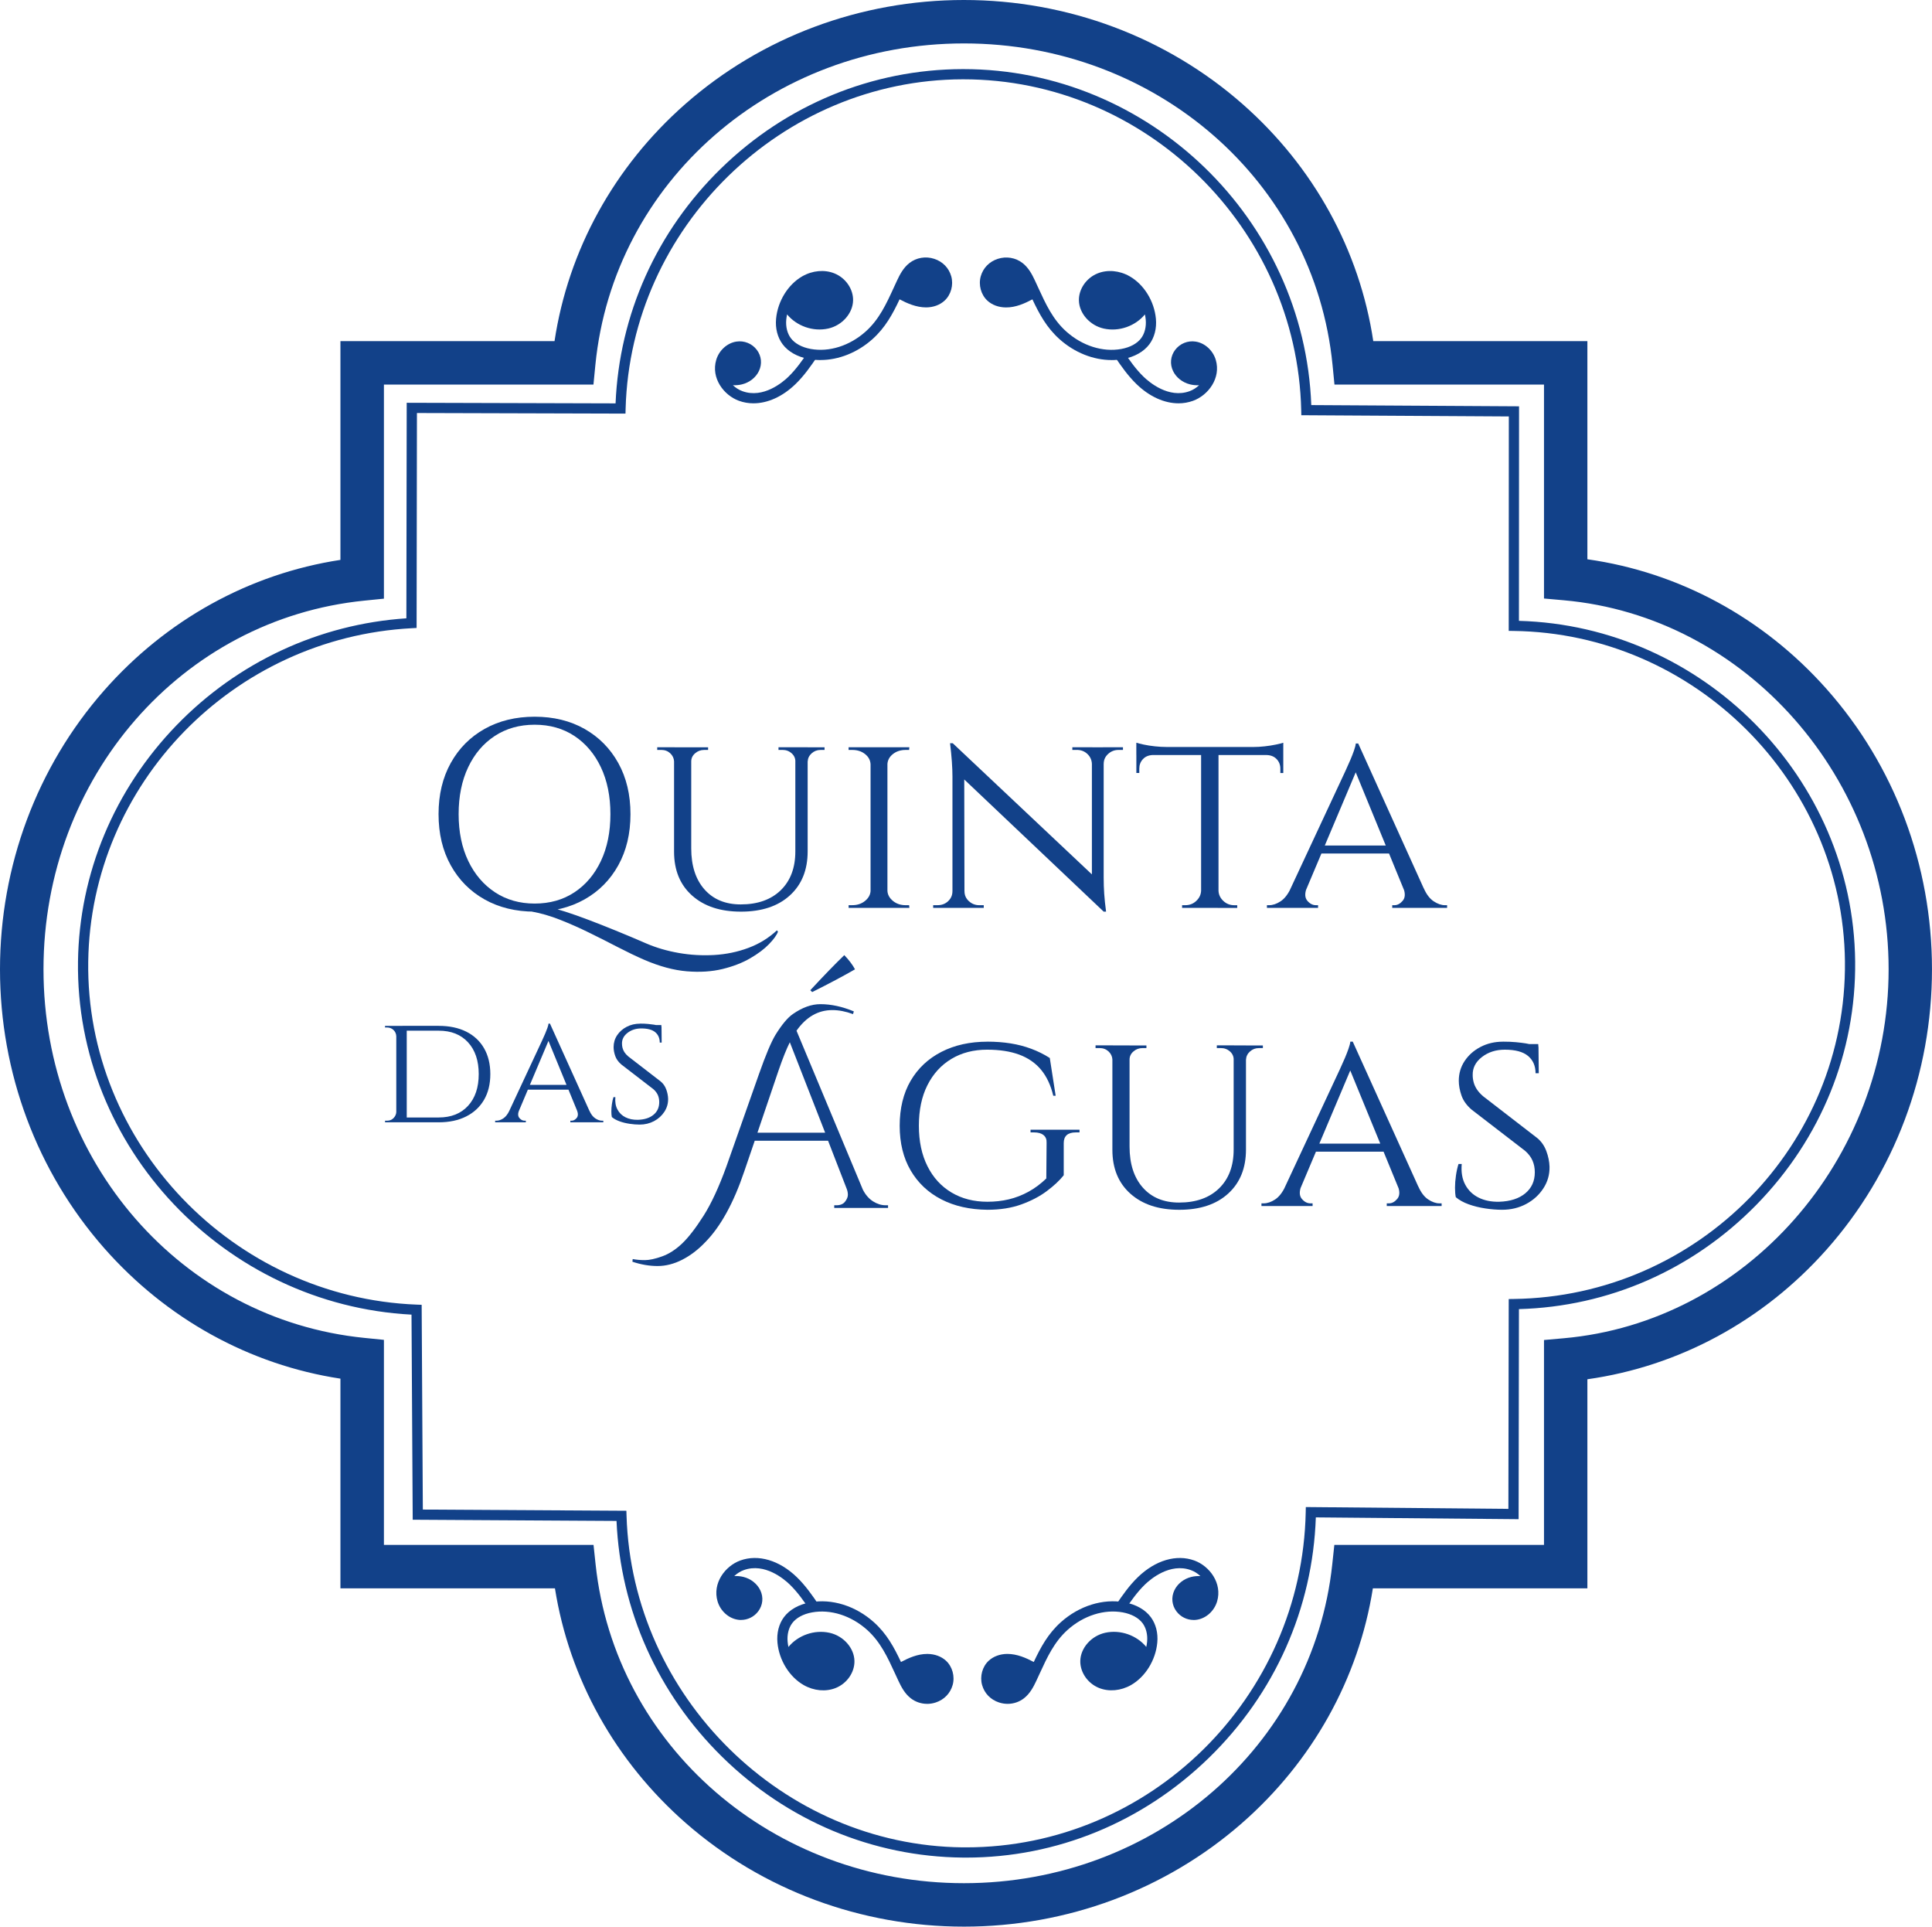 <?xml version="1.0" encoding="UTF-8"?>
<svg id="Camada_2" data-name="Camada 2" xmlns="http://www.w3.org/2000/svg" viewBox="0 0 756.1 753.84">
  <defs>
    <style>
      .cls-1 {
        fill: #124189;
        stroke-width: 0px;
      }
    </style>
  </defs>
  <g id="Camada_1-2" data-name="Camada 1">
    <g>
      <path class="cls-1" d="m377.23,753.84c-40.28,0-78.88-14.35-108.7-40.4-27.71-24.21-45.76-56.64-51.35-91.97h-83.95v-82.04c-35.52-5.41-68.14-23.39-92.54-51.16C14.45,458.41,0,419.69,0,379.26s14.45-79.16,40.69-109.03c24.4-27.77,57.02-45.75,92.54-51.16v-85.59h83.79c5.36-35.58,23.31-68.25,51.09-92.7C297.99,14.48,336.75,0,377.23,0s79.24,14.48,109.12,40.78c27.78,24.45,45.74,57.13,51.09,92.7h83.79v85.35c35.88,5.06,68.88,22.9,93.62,50.77,26.6,29.96,41.24,68.9,41.24,109.66s-14.65,79.69-41.24,109.65c-24.74,27.87-57.75,45.71-93.62,50.76v81.8h-83.95c-5.59,35.33-23.63,67.76-51.35,91.97-29.82,26.05-68.42,40.4-108.7,40.4Zm-227-149.37h82.05l.81,7.6c7.56,71.13,69.53,124.77,144.15,124.77s136.59-53.64,144.15-124.77l.81-7.6h82.05v-80.16l7.75-.69c71.28-6.32,127.12-69.74,127.12-144.37s-55.84-138.05-127.12-144.38l-7.75-.69v-83.71h-82l-.75-7.67c-7.07-71.72-69.08-125.81-144.25-125.81s-137.19,54.09-144.25,125.81l-.75,7.67h-82v83.77l-7.65.77c-71.59,7.19-125.58,69.2-125.58,144.24s53.99,137.04,125.58,144.23l7.65.77v80.22Z"/>
      <path class="cls-1" d="m378.08,726.82c-.45,0-.9,0-1.35,0-35.2-.35-68.64-14.36-94.16-39.46-25.13-24.71-39.75-57.41-41.29-92.26l-79.76-.47-.47-80.25c-73.19-3.85-131.57-65.47-130.52-138.26.5-34.35,14.17-67.12,38.5-92.28,23.98-24.79,55.88-39.63,90.01-41.91l.13-84.33,81.74.23c1.45-34.74,16.05-67.31,41.23-91.88,25.63-25.01,59.22-38.83,94.6-38.91h.29c72.81,0,133.45,58.73,136.15,131.46l81.31.48-.04,83.94c71.98,1.99,130.82,61.34,131.58,133.21.38,35.58-13.34,69.41-38.63,95.25-24.88,25.42-57.82,39.87-92.95,40.84l-.13,82.2-79.36-.71c-1.22,35.61-16.03,68.95-41.84,94.08-25.88,25.2-59.59,39.04-95.04,39.04Zm-212.59-136.17l79.65.47.06,1.93c2.15,70.86,61.17,129.07,131.56,129.77.44,0,.88,0,1.31,0,71.97,0,131.47-58.57,132.93-131.17l.04-1.98,79.28.71.13-82.1,1.97-.03c72.23-.95,130.38-60.2,129.61-132.09-.75-70.37-58.89-128.37-129.61-129.29l-1.97-.03.04-83.9-81.21-.48-.04-1.94c-1.63-71.46-60.91-129.49-132.21-129.49h-.29c-70.77.15-129.95,57.96-131.9,128.85l-.05,1.95-81.62-.23-.13,84.1-1.89.1c-70,3.72-125.62,60.98-126.62,130.37-1.03,71.27,56.66,131.51,128.58,134.29l1.91.07.46,80.11Z"/>
      <g>
        <path class="cls-1" d="m209.24,280.43c7.4,0,13.91,1.59,19.53,4.77,5.62,3.18,10.02,7.63,13.2,13.35,3.18,5.73,4.77,12.4,4.77,20.01s-1.59,14.28-4.77,20.01c-3.18,5.73-7.59,10.18-13.25,13.36-5.66,3.18-12.15,4.77-19.48,4.77s-13.93-1.59-19.59-4.77c-5.66-3.18-10.07-7.63-13.25-13.36-3.18-5.72-4.77-12.39-4.77-20.01s1.59-14.28,4.77-20.01c3.18-5.73,7.6-10.18,13.25-13.35,5.66-3.18,12.19-4.77,19.59-4.77Zm0,73.11c5.93,0,11.12-1.47,15.56-4.4,4.43-2.93,7.89-7.02,10.37-12.26,2.48-5.24,3.72-11.35,3.72-18.33s-1.24-13.09-3.72-18.33c-2.48-5.24-5.94-9.32-10.37-12.26-4.44-2.93-9.62-4.4-15.56-4.4s-11.14,1.47-15.61,4.4c-4.47,2.93-7.94,7.02-10.42,12.26-2.48,5.24-3.72,11.35-3.72,18.33s1.26,13.09,3.77,18.33c2.51,5.24,6.01,9.32,10.47,12.26,4.47,2.93,9.64,4.4,15.5,4.4Zm-1.15,3.14l1.05-2.72c1.26,0,2.92.25,4.98.73,2.06.49,4.45,1.17,7.18,2.04,2.72.87,5.74,1.94,9.06,3.2,3.32,1.26,6.86,2.65,10.63,4.19,3.77,1.53,7.75,3.21,11.94,5.03,3.91,1.68,8.15,2.92,12.73,3.72,4.57.8,9.2,1.06,13.88.79,4.68-.28,9.13-1.2,13.35-2.78,4.22-1.57,7.94-3.86,11.16-6.86l.42.52c-.49,1.33-1.66,2.95-3.51,4.87-1.85,1.92-4.31,3.77-7.38,5.55-3.07,1.78-6.69,3.18-10.84,4.19-4.16,1.01-8.8,1.31-13.93.89-5.13-.42-10.7-1.92-16.71-4.51-3.21-1.4-6.63-3.04-10.27-4.92-3.63-1.89-7.37-3.77-11.21-5.66-3.84-1.89-7.66-3.58-11.47-5.08-3.81-1.5-7.49-2.57-11.05-3.2Z"/>
        <path class="cls-1" d="m264.02,292.38v5.55h-.21c-.07-1.26-.58-2.32-1.52-3.2-.94-.87-2.11-1.31-3.51-1.31h-1.57v-1.05h6.81Zm6.5,0v39.59c0,6.78,1.73,12.12,5.18,16.03,3.46,3.91,8.19,5.87,14.19,5.87,6.63,0,11.85-1.85,15.66-5.55,3.8-3.7,5.71-8.76,5.71-15.19v-40.75h4.82v40.75c0,7.26-2.32,13.01-6.97,17.23-4.64,4.23-11.02,6.34-19.12,6.34s-14.4-2.09-19.12-6.28c-4.71-4.19-7.07-9.92-7.07-17.18v-40.85h6.7Zm6.6,0v1.05h-1.57c-1.33,0-2.5.44-3.51,1.31-1.01.87-1.52,1.94-1.52,3.2h-.21v-5.55h6.81Zm34.36,0v5.55h-.21c0-1.26-.49-2.32-1.47-3.2-.98-.87-2.17-1.31-3.56-1.31h-1.57v-1.05h6.81Zm11.21,0v1.05h-1.57c-1.33,0-2.48.44-3.46,1.31-.98.87-1.5,1.94-1.57,3.2h-.21v-5.55h6.81Z"/>
        <path class="cls-1" d="m341.01,299.08h-.31c-.07-1.61-.79-2.95-2.15-4.03-1.36-1.08-3.02-1.62-4.98-1.62h-1.47v-1.05h8.9v6.7Zm0,49.44v6.7h-8.9v-1.05h1.47c1.95,0,3.61-.56,4.98-1.68,1.36-1.12,2.08-2.44,2.15-3.98h.31Zm6.29-56.14v62.85h-6.6v-62.85h6.6Zm-.32,6.7v-6.7h8.9l-.1,1.05h-1.36c-1.96,0-3.61.54-4.98,1.62-1.36,1.08-2.08,2.43-2.15,4.03h-.32Zm0,49.44h.32c.07,1.54.79,2.86,2.15,3.98,1.36,1.12,3.02,1.68,4.98,1.68h1.36l.1,1.05h-8.9v-6.7Z"/>
        <path class="cls-1" d="m373.06,348.73v6.49h-7.86v-1.05h1.78c1.61,0,2.97-.52,4.08-1.57,1.12-1.05,1.68-2.34,1.68-3.88h.31Zm-.21-57.93l4.5,5.87.11,58.55h-4.71v-51.33c0-3.56-.31-7.92-.94-13.09h1.05Zm0,0l58.03,54.68,1.05,11.21-58.03-54.99-1.05-10.89Zm4.61,57.93c0,1.54.58,2.83,1.73,3.88s2.5,1.57,4.03,1.57h1.78v1.05h-7.86v-6.49h.32Zm49.86-49.86c-.07-1.53-.66-2.83-1.78-3.88-1.12-1.05-2.48-1.57-4.09-1.57h-1.78v-1.05h7.86v6.49h-.21Zm4.61-6.49v50.91c0,2.24.07,4.38.21,6.44.14,2.06.38,4.38.73,6.97h-.94l-4.61-5.55v-58.76h4.61Zm-.31,6.49v-6.49h7.86v1.05h-1.78c-1.54,0-2.88.52-4.03,1.57-1.15,1.05-1.73,2.34-1.73,3.88h-.31Z"/>
        <path class="cls-1" d="m444.71,290.6c.63.21,1.59.45,2.88.73,1.29.28,2.74.51,4.35.68,1.61.17,3.11.26,4.5.26l-11.73,1.05v-2.72Zm57.51,1.68v3.14h-57.51v-3.14h57.51Zm-51.12,2.93v.21c-1.61.07-2.88.61-3.82,1.62-.94,1.01-1.41,2.25-1.41,3.72v1.68h-1.15v-7.23h6.39Zm19.17,53.32v6.7h-7.65v-1.05h1.26c1.68,0,3.11-.56,4.29-1.68,1.19-1.12,1.82-2.44,1.89-3.98h.21Zm6.6-55.83v62.53h-6.81v-62.53h6.81Zm-.31,55.83h.31c.07,1.54.7,2.86,1.89,3.98,1.19,1.12,2.62,1.68,4.29,1.68h1.15v1.05h-7.65v-6.7Zm25.66-57.92v2.72l-11.73-1.05c1.4,0,2.88-.09,4.45-.26,1.57-.17,3.02-.4,4.35-.68,1.33-.28,2.3-.52,2.93-.73Zm0,4.61v7.23h-1.15v-1.68c0-1.47-.47-2.71-1.42-3.72-.94-1.01-2.22-1.55-3.82-1.62v-.21h6.39Z"/>
        <path class="cls-1" d="m511.33,347.58c-.77,2.09-.66,3.72.31,4.87.98,1.15,2.1,1.73,3.35,1.73h.84v1.05h-20.01v-1.05h.84c1.47,0,2.97-.51,4.5-1.52,1.54-1.01,2.86-2.71,3.98-5.08h6.18Zm20.22-56.67l.73,7.23-23.99,56.77h-6.6l24.83-53.21c.77-1.68,1.41-3.12,1.94-4.35.52-1.22.99-2.43,1.41-3.61.42-1.19.66-2.13.73-2.83h.94Zm12.36,39.91v3.14h-27.76v-3.14h27.76Zm-12.36-39.91l28.81,63.69h-8.28l-22.31-54.36,1.78-9.32Zm17.7,56.67h7.96c1.05,2.37,2.34,4.07,3.88,5.08,1.53,1.01,3,1.52,4.4,1.52h.84v1.05h-21.47v-1.05h.84c1.19,0,2.27-.58,3.25-1.73.98-1.15,1.08-2.78.32-4.87Z"/>
      </g>
      <g>
        <path class="cls-1" d="m155.22,405.48h-.13c-.04-1.01-.41-1.83-1.1-2.48-.69-.65-1.54-.98-2.55-.98h-.76v-.63h4.53v4.09Zm0,29.56v4.09h-4.53v-.63h.82c1.01,0,1.84-.35,2.52-1.04.67-.69,1.03-1.5,1.07-2.42h.13Zm3.96-33.65v37.74h-4.09v-37.74h4.09Zm12.52,0c4.15,0,7.74.76,10.76,2.26,3.02,1.51,5.35,3.68,6.98,6.51,1.63,2.83,2.45,6.2,2.45,10.1s-.82,7.25-2.45,10.06c-1.64,2.81-3.96,4.98-6.98,6.51-3.02,1.53-6.61,2.3-10.76,2.3h-13.4l-.13-1.89h13.52c4.86,0,8.69-1.52,11.48-4.56,2.79-3.04,4.18-7.18,4.18-12.42s-1.39-9.38-4.18-12.42c-2.79-3.04-6.61-4.56-11.48-4.56h-14.15v-1.89h14.15Z"/>
        <path class="cls-1" d="m203.09,434.54c-.46,1.26-.4,2.23.19,2.92.59.69,1.26,1.04,2.01,1.04h.5v.63h-12.01v-.63h.5c.88,0,1.78-.3,2.7-.91.92-.61,1.72-1.63,2.39-3.05h3.71Zm12.14-34.03l.44,4.34-14.4,34.09h-3.96l14.91-31.95c.46-1.01.85-1.88,1.16-2.61s.6-1.46.85-2.17c.25-.71.4-1.28.44-1.7h.57Zm7.42,23.97v1.89h-16.67v-1.89h16.67Zm-7.42-23.97l17.3,38.24h-4.97l-13.4-32.65,1.07-5.6Zm10.63,34.03h4.78c.63,1.43,1.4,2.44,2.33,3.05.92.61,1.8.91,2.64.91h.5v.63h-12.9v-.63h.5c.71,0,1.36-.35,1.95-1.04.59-.69.65-1.67.19-2.92Z"/>
        <path class="cls-1" d="m250.52,400.51c1.17,0,2.2.04,3.08.13s1.65.18,2.3.28c.65.11,1.22.23,1.7.38.48.15.91.28,1.29.41l.06,6.23h-.75c0-1.72-.59-3.07-1.76-4.06-1.17-.98-3-1.48-5.47-1.48-2.1,0-3.89.58-5.38,1.73-1.49,1.15-2.21,2.57-2.17,4.25,0,.55.07,1.1.22,1.67.15.57.4,1.12.75,1.67.36.55.85,1.09,1.48,1.63l12.71,9.81c.96.8,1.68,1.81,2.14,3.05.46,1.24.71,2.46.75,3.68.04,1.85-.44,3.54-1.45,5.1-1.01,1.55-2.36,2.78-4.06,3.68-1.7.9-3.58,1.35-5.63,1.35-1.22,0-2.53-.1-3.93-.31-1.41-.21-2.72-.53-3.93-.97-1.22-.44-2.22-1-3.02-1.67-.13-.59-.19-1.33-.19-2.23s.07-1.86.22-2.86c.15-1.01.35-1.91.6-2.7h.75c-.17,1.89.1,3.5.82,4.84.71,1.34,1.76,2.36,3.15,3.05s3,1.02,4.84.98c2.6-.08,4.64-.74,6.13-1.98,1.49-1.24,2.23-2.88,2.23-4.94,0-1.01-.18-1.92-.53-2.74-.36-.82-.93-1.58-1.73-2.3l-12.58-9.69c-1.17-1.01-1.97-2.12-2.39-3.33-.42-1.22-.63-2.37-.63-3.46,0-1.72.46-3.27,1.38-4.65.92-1.38,2.17-2.49,3.74-3.3,1.57-.82,3.32-1.23,5.25-1.23Zm8.3.57l.06,1.13h-4.47v-1.13h4.4Z"/>
      </g>
      <g>
        <path class="cls-1" d="m333.83,396.79c-2.86-1.05-5.55-1.57-8.07-1.57-5.59,0-10.26,2.69-14.04,8.07l25.98,62.22c1.05,2.03,2.38,3.55,3.98,4.56,1.61,1.01,3.25,1.52,4.92,1.52h.94v1.05h-21.06v-1.05h.84c1.54,0,2.67-.47,3.4-1.42.73-.94,1.1-1.83,1.1-2.67s-.17-1.68-.52-2.51l-7.23-18.65h-28.7s-4.08,11.94-4.08,11.94c-4.19,12.43-9.29,21.68-15.29,27.76-2.79,2.93-5.8,5.22-9.01,6.86-3.21,1.64-6.42,2.46-9.64,2.46-3.21,0-6.49-.56-9.85-1.68l.11-1.05c1.4.28,2.98.42,4.77.42,1.78,0,4.03-.49,6.76-1.47,2.72-.98,5.34-2.67,7.86-5.08,2.51-2.41,5.29-6.01,8.33-10.79,3.04-4.78,6.02-11.22,8.96-19.33l12.78-36.24c2.58-7.33,4.71-12.39,6.39-15.19,2.51-4.05,4.78-6.77,6.81-8.17,3.7-2.58,7.3-3.88,10.79-3.88,4.19,0,8.56.94,13.09,2.83l-.31,1.05Zm-24.72,11c-1.33,2.66-2.79,6.32-4.4,11l-8.28,24.41h26.5s-13.83-35.4-13.83-35.4Zm8.74-19.62l-.73-.73c5.31-5.72,9.74-10.3,13.3-13.72,1.82,1.89,3.21,3.74,4.19,5.55-4.47,2.58-10.06,5.55-16.76,8.9Z"/>
        <path class="cls-1" d="m386.43,407.57c3.21,0,6.23.23,9.06.68,2.83.45,5.52,1.15,8.07,2.1,2.55.94,4.98,2.15,7.28,3.61l2.3,14.77h-.94c-.98-4.12-2.57-7.51-4.77-10.16-2.2-2.65-5.05-4.62-8.54-5.92-3.49-1.29-7.68-1.94-12.57-1.94-5.31,0-9.97,1.2-13.98,3.61-4.02,2.41-7.14,5.83-9.38,10.27-2.24,4.44-3.35,9.72-3.35,15.87s1.12,11.35,3.35,15.82c2.23,4.47,5.38,7.91,9.43,10.32,4.05,2.41,8.73,3.61,14.04,3.61,2.93,0,5.73-.31,8.38-.94,2.65-.63,5.22-1.62,7.7-2.98,2.48-1.36,4.8-3.09,6.97-5.19l.11-13.93c.07-1.33-.33-2.34-1.2-3.04-.87-.7-2.08-1.05-3.61-1.05h-1.47v-1.05h19.17v1.05h-1.47c-3.14,0-4.71,1.4-4.71,4.19v12.57c-1.61,2.03-3.81,4.09-6.6,6.18-2.79,2.1-6.13,3.84-10,5.24-3.88,1.4-8.29,2.09-13.25,2.09-6.91-.07-12.94-1.43-18.07-4.08-5.13-2.65-9.13-6.42-11.99-11.31-2.86-4.89-4.29-10.72-4.29-17.49s1.43-12.71,4.29-17.6c2.86-4.89,6.88-8.66,12.05-11.31,5.17-2.65,11.17-3.98,18.02-3.98Z"/>
        <path class="cls-1" d="m435.56,409.04v5.55h-.21c-.07-1.26-.58-2.32-1.52-3.2-.94-.87-2.11-1.31-3.51-1.31h-1.57v-1.05h6.81Zm6.5,0v39.59c0,6.78,1.73,12.12,5.18,16.03,3.46,3.91,8.19,5.87,14.19,5.87,6.63,0,11.85-1.85,15.66-5.55,3.8-3.7,5.71-8.76,5.71-15.19v-40.75h4.82v40.75c0,7.26-2.32,13.01-6.97,17.23-4.64,4.23-11.02,6.34-19.12,6.34s-14.4-2.09-19.12-6.28c-4.71-4.19-7.07-9.92-7.07-17.18v-40.85h6.7Zm6.6,0v1.05h-1.57c-1.33,0-2.5.44-3.51,1.31-1.01.87-1.52,1.94-1.52,3.2h-.21v-5.55h6.81Zm34.36,0v5.55h-.21c0-1.26-.49-2.32-1.47-3.2-.98-.87-2.17-1.31-3.56-1.31h-1.57v-1.05h6.81Zm11.21,0v1.05h-1.57c-1.33,0-2.48.44-3.46,1.31-.98.87-1.5,1.94-1.57,3.2h-.21v-5.55h6.81Z"/>
        <path class="cls-1" d="m509.19,464.24c-.77,2.09-.66,3.72.31,4.87.98,1.15,2.1,1.73,3.35,1.73h.84v1.05h-20.01v-1.05h.84c1.47,0,2.97-.51,4.5-1.52,1.54-1.01,2.86-2.71,3.98-5.08h6.18Zm20.22-56.67l.73,7.23-23.99,56.77h-6.6l24.83-53.21c.77-1.68,1.41-3.12,1.94-4.35.52-1.22.99-2.43,1.41-3.61.42-1.19.66-2.13.73-2.83h.94Zm12.36,39.91v3.14h-27.76v-3.14h27.76Zm-12.36-39.91l28.81,63.69h-8.28l-22.31-54.36,1.78-9.32Zm17.7,56.67h7.96c1.05,2.37,2.34,4.07,3.88,5.08,1.53,1.01,3,1.52,4.4,1.52h.84v1.05h-21.47v-1.05h.84c1.19,0,2.27-.58,3.25-1.73.98-1.15,1.08-2.78.32-4.87Z"/>
        <path class="cls-1" d="m588.17,407.57c1.95,0,3.67.07,5.13.21,1.47.14,2.74.3,3.82.47,1.08.18,2.02.39,2.83.63.8.24,1.52.47,2.15.68l.11,10.37h-1.26c0-2.86-.98-5.11-2.93-6.76-1.96-1.64-4.99-2.46-9.11-2.46-3.49,0-6.48.96-8.95,2.88-2.48,1.92-3.68,4.28-3.61,7.07,0,.91.12,1.83.37,2.78.24.94.66,1.87,1.26,2.78.59.91,1.41,1.82,2.46,2.72l21.16,16.34c1.61,1.33,2.79,3.02,3.56,5.08.77,2.06,1.19,4.1,1.26,6.13.07,3.07-.73,5.9-2.41,8.48-1.68,2.58-3.93,4.63-6.76,6.13-2.83,1.5-5.95,2.25-9.38,2.25-2.03,0-4.21-.17-6.55-.52-2.34-.35-4.52-.89-6.55-1.62-2.03-.73-3.7-1.66-5.03-2.78-.21-.98-.31-2.22-.31-3.72s.12-3.09.37-4.77c.24-1.68.58-3.18,1-4.5h1.26c-.28,3.14.17,5.83,1.36,8.07,1.19,2.23,2.93,3.93,5.24,5.08,2.3,1.15,4.99,1.69,8.07,1.62,4.33-.14,7.73-1.24,10.21-3.3,2.48-2.06,3.72-4.8,3.72-8.22,0-1.68-.3-3.19-.89-4.56-.59-1.36-1.55-2.64-2.88-3.82l-20.95-16.13c-1.95-1.68-3.28-3.52-3.98-5.55-.7-2.02-1.05-3.94-1.05-5.76,0-2.86.77-5.45,2.3-7.75,1.54-2.3,3.61-4.14,6.23-5.5,2.62-1.36,5.53-2.04,8.75-2.04Zm13.83.94l.11,1.89h-7.44v-1.89h7.33Z"/>
      </g>
      <path class="cls-1" d="m321.09,140.88c-1.53,0-3.06-.13-4.55-.41-4.46-.82-8.1-2.87-10.27-5.79-1.99-2.68-2.9-6.23-2.54-9.99.64-6.87,4.67-13.38,10.25-16.58,3.99-2.28,8.69-2.71,12.58-1.14,4.4,1.78,7.4,6.13,7.3,10.59-.11,5.04-4.28,9.76-9.69,10.98-6.04,1.36-12.45-1.03-16.14-5.53-.15.68-.25,1.36-.32,2.05-.26,2.74.39,5.38,1.77,7.23,1.56,2.1,4.32,3.6,7.78,4.24,7.24,1.33,15.3-1.23,21.56-6.84,5.24-4.7,8.01-10.72,10.94-17.1.44-.95.88-1.91,1.33-2.88,1.09-2.32,2.45-4.95,4.81-6.79,2.73-2.13,6.38-2.75,9.74-1.64,3.3,1.08,5.72,3.57,6.64,6.83.95,3.38-.09,7.21-2.61,9.52-1.83,1.69-4.39,2.63-7.21,2.65-3.88-.01-7.42-1.58-10.4-3.16-2.68,5.7-5.56,11.04-10.58,15.55-5.9,5.29-13.27,8.2-20.4,8.2Zm-11.34-22.59c2.15,4.77,8.04,7.59,13.53,6.35,3.61-.81,6.5-3.96,6.57-7.17.06-2.78-1.96-5.64-4.8-6.79-2.72-1.1-6.2-.75-9.09.9-2.54,1.46-4.72,3.87-6.21,6.71Zm44-4.8c2.69,1.43,5.65,2.82,8.68,2.79,1.8-.02,3.45-.6,4.53-1.59,1.41-1.3,2.01-3.56,1.47-5.49-.55-1.96-2.02-3.46-4.03-4.11-2.09-.69-4.35-.31-6.04,1-1.66,1.3-2.76,3.44-3.65,5.34-.33.69-.65,1.38-.96,2.07Z"/>
      <path class="cls-1" d="m294.88,157.81c-1.95,0-3.86-.32-5.69-.99-5.92-2.15-11.01-8.88-8.89-16.01,1.1-3.71,4.25-6.58,7.84-7.15,3.1-.49,6.19.76,8.07,3.26,1.81,2.41,2.11,5.49.82,8.22-1.21,2.56-3.7,4.53-6.64,5.25-1.16.29-2.37.39-3.56.33,1.08,1.04,2.38,1.85,3.73,2.34,8.19,2.98,15.81-3.54,17.95-5.61,3.08-2.98,5.61-6.6,8.15-10.35l3.31,2.24c-2.66,3.94-5.33,7.75-8.69,10.99-5.05,4.88-10.88,7.48-16.4,7.48Zm-10.87-11.89c1.6.81,3.61,1.05,5.42.6,1.77-.44,3.29-1.62,3.99-3.08.66-1.39.51-2.89-.4-4.11-.99-1.31-2.61-1.97-4.24-1.71-2.07.33-3.97,2.11-4.63,4.34-.4,1.36-.41,2.7-.13,3.96Z"/>
      <circle class="cls-1" cx="288.78" cy="142.52" r="6.96"/>
      <path class="cls-1" d="m331.85,118.39c-.37,5.26-6.76,8.46-11.71,8.52-5.47.07-11.77-3.65-12.09-8.52-.36-5.42,6.81-10.71,13.3-10.05,5.1.52,10.87,4.83,10.5,10.05Z"/>
      <path class="cls-1" d="m370.43,111.93c-1.38,5.04-7.87,5.79-8.32,5.84-3.81.38-8.64-1.29-9.52-4.31-1.37-4.7,6.67-13.15,12.63-11.22,3.36,1.09,6.34,5.57,5.22,9.69Z"/>
      <path class="cls-1" d="m435.02,140.88c-7.13,0-14.5-2.91-20.4-8.2-5.02-4.5-7.9-9.85-10.58-15.55-2.97,1.57-6.53,3.21-10.4,3.16-2.82-.02-5.38-.97-7.21-2.65-2.51-2.31-3.56-6.14-2.61-9.52.92-3.26,3.34-5.75,6.64-6.83,3.37-1.1,7.01-.49,9.74,1.64,2.36,1.84,3.72,4.47,4.81,6.79.45.96.89,1.92,1.33,2.88,2.93,6.38,5.7,12.41,10.94,17.1,6.26,5.61,14.32,8.17,21.56,6.84,3.46-.63,6.22-2.14,7.78-4.24,1.38-1.86,2.03-4.49,1.77-7.23-.06-.69-.17-1.37-.32-2.05-3.69,4.51-10.1,6.89-16.14,5.53-5.41-1.22-9.58-5.94-9.69-10.98-.1-4.46,2.9-8.81,7.3-10.59,3.89-1.57,8.59-1.15,12.58,1.14,5.59,3.2,9.61,9.71,10.25,16.58.35,3.76-.55,7.31-2.54,9.99-2.17,2.91-5.81,4.97-10.27,5.79-1.5.27-3.02.41-4.55.41Zm-.54-30.83c-1.2,0-2.37.21-3.43.63-2.84,1.15-4.86,4-4.8,6.79.07,3.21,2.96,6.35,6.57,7.17,5.49,1.24,11.38-1.58,13.53-6.35-1.49-2.84-3.67-5.25-6.21-6.71-1.77-1.01-3.76-1.53-5.66-1.53Zm-40.67-5.31c-.7,0-1.41.11-2.11.34-2.01.66-3.48,2.16-4.03,4.11-.55,1.94.06,4.19,1.47,5.49,1.08,1,2.74,1.58,4.53,1.59h.09c3.01,0,5.94-1.38,8.59-2.79-.32-.69-.64-1.38-.96-2.07-.9-1.9-1.99-4.04-3.65-5.34-1.13-.88-2.51-1.33-3.93-1.33Z"/>
      <path class="cls-1" d="m461.22,157.81c-5.52,0-11.35-2.6-16.4-7.48-3.36-3.25-6.03-7.05-8.69-10.99l3.31-2.24c2.54,3.76,5.07,7.38,8.15,10.35,2.14,2.07,9.76,8.58,17.95,5.61,1.35-.49,2.64-1.3,3.73-2.34-1.19.07-2.4-.04-3.56-.33-2.94-.73-5.43-2.69-6.64-5.25-1.3-2.73-.99-5.81.82-8.22,1.88-2.5,4.97-3.76,8.07-3.26,3.59.57,6.74,3.45,7.84,7.15,2.12,7.13-2.96,13.86-8.89,16.01-1.83.66-3.74.99-5.69.99Zm5.4-20.25c-1.38,0-2.69.64-3.53,1.76-.92,1.22-1.06,2.72-.4,4.11.69,1.47,2.22,2.65,3.99,3.08,1.81.45,3.82.22,5.42-.6.29-1.26.28-2.61-.13-3.96-.66-2.23-2.57-4.01-4.63-4.34-.24-.04-.47-.06-.71-.06Z"/>
      <circle class="cls-1" cx="467.32" cy="142.52" r="6.96"/>
      <path class="cls-1" d="m424.25,118.39c.37,5.26,6.76,8.46,11.71,8.52,5.47.07,11.77-3.65,12.09-8.52.36-5.42-6.81-10.71-13.3-10.05-5.1.52-10.87,4.83-10.5,10.05Z"/>
      <path class="cls-1" d="m385.67,111.93c1.38,5.04,7.87,5.79,8.32,5.84,3.81.38,8.64-1.29,9.52-4.31,1.37-4.7-6.67-13.15-12.63-11.22-3.36,1.09-6.34,5.57-5.22,9.69Z"/>
      <path class="cls-1" d="m362.82,666.67c-2.3,0-4.55-.75-6.39-2.18-2.36-1.84-3.72-4.47-4.81-6.79-.45-.96-.89-1.92-1.33-2.87-2.93-6.38-5.71-12.41-10.94-17.1-6.26-5.61-14.32-8.16-21.56-6.84-3.46.63-6.22,2.14-7.78,4.24-1.38,1.86-2.03,4.49-1.77,7.23.06.69.17,1.37.32,2.05,3.69-4.51,10.1-6.89,16.14-5.53,5.41,1.22,9.58,5.94,9.69,10.98.1,4.46-2.9,8.81-7.3,10.59-3.89,1.57-8.59,1.15-12.58-1.14-5.59-3.2-9.61-9.71-10.25-16.58-.35-3.76.55-7.31,2.54-9.99,2.17-2.91,5.81-4.97,10.27-5.79,8.45-1.55,17.78,1.36,24.95,7.8,5.02,4.5,7.9,9.85,10.58,15.55,2.94-1.56,6.43-3.16,10.28-3.16h.12c2.82.03,5.38.97,7.21,2.65,2.51,2.31,3.56,6.14,2.61,9.52-.92,3.26-3.34,5.75-6.64,6.83-1.1.36-2.23.54-3.35.54Zm-8.54-12.75c.32.69.64,1.38.96,2.07.89,1.9,1.99,4.04,3.65,5.34,1.68,1.31,3.94,1.68,6.04,1,2.01-.66,3.48-2.16,4.03-4.11.55-1.94-.06-4.2-1.47-5.49-1.08-1-2.74-1.58-4.53-1.59-3.07-.02-6,1.36-8.68,2.79Zm-44-4.8c1.49,2.84,3.67,5.25,6.21,6.71,2.89,1.65,6.37,2,9.09.9,2.84-1.15,4.86-4,4.8-6.79-.07-3.21-2.96-6.36-6.57-7.17-5.49-1.24-11.38,1.58-13.53,6.35Z"/>
      <path class="cls-1" d="m290.01,633.85c-.44,0-.89-.03-1.34-.11-3.59-.57-6.74-3.45-7.84-7.15-2.12-7.13,2.96-13.86,8.89-16.01,7-2.54,15.26-.11,22.09,6.49,3.36,3.25,6.03,7.05,8.69,10.99l-3.31,2.24c-2.54-3.76-5.07-7.38-8.15-10.35-2.14-2.07-9.76-8.58-17.95-5.61-1.35.49-2.64,1.3-3.73,2.34,1.19-.07,2.4.04,3.56.32,2.94.73,5.43,2.7,6.64,5.25,1.3,2.74.99,5.81-.82,8.22-1.61,2.14-4.1,3.37-6.73,3.37Zm-5.47-12.36c-.29,1.26-.28,2.61.13,3.97.66,2.22,2.57,4.01,4.64,4.34,1.63.26,3.25-.4,4.24-1.71.92-1.22,1.06-2.72.41-4.11-.69-1.46-2.22-2.65-3.99-3.08-1.81-.45-3.82-.22-5.42.6Z"/>
      <circle class="cls-1" cx="289.31" cy="624.89" r="6.96"/>
      <path class="cls-1" d="m332.38,649.02c-.37-5.26-6.76-8.46-11.71-8.52-5.47-.07-11.77,3.65-12.09,8.52-.36,5.42,6.81,10.71,13.3,10.05,5.1-.52,10.87-4.83,10.5-10.05Z"/>
      <path class="cls-1" d="m370.96,655.48c-1.38-5.04-7.87-5.79-8.32-5.84-3.81-.38-8.64,1.29-9.52,4.31-1.37,4.7,6.67,13.15,12.63,11.22,3.36-1.09,6.34-5.57,5.22-9.69Z"/>
      <path class="cls-1" d="m394.33,666.67c-1.12,0-2.25-.18-3.35-.54-3.3-1.08-5.72-3.57-6.63-6.83-.95-3.38.09-7.21,2.61-9.52,1.83-1.68,4.39-2.62,7.21-2.65,3.88-.01,7.43,1.59,10.4,3.16,2.68-5.7,5.56-11.04,10.58-15.55,7.17-6.43,16.51-9.34,24.95-7.8,4.46.82,8.1,2.87,10.27,5.79,1.99,2.68,2.9,6.23,2.54,9.99-.64,6.87-4.67,13.38-10.25,16.58-3.99,2.28-8.69,2.71-12.58,1.14-4.4-1.78-7.4-6.13-7.3-10.59.11-5.04,4.28-9.76,9.69-10.98,6.04-1.36,12.45,1.03,16.14,5.53.15-.68.25-1.36.32-2.05.26-2.74-.39-5.38-1.77-7.23-1.56-2.1-4.32-3.6-7.78-4.24-7.24-1.32-15.3,1.23-21.56,6.84-5.24,4.7-8.01,10.73-10.94,17.11-.44.95-.88,1.91-1.33,2.87-1.09,2.32-2.45,4.95-4.81,6.79-1.84,1.43-4.09,2.18-6.39,2.18Zm-.05-15.54h-.08c-1.8.02-3.45.6-4.53,1.59-1.41,1.3-2.01,3.56-1.47,5.49.55,1.96,2.02,3.46,4.03,4.11,2.1.69,4.35.32,6.04-1,1.66-1.3,2.76-3.44,3.65-5.34.33-.69.64-1.38.96-2.07-2.66-1.42-5.59-2.79-8.6-2.79Zm41.61-8.64c-.85,0-1.7.09-2.54.28-3.61.81-6.5,3.96-6.57,7.17-.06,2.78,1.96,5.64,4.8,6.79,2.71,1.1,6.2.76,9.09-.9,2.54-1.46,4.72-3.87,6.21-6.71-1.81-3.96-6.37-6.63-10.99-6.63Z"/>
      <path class="cls-1" d="m467.14,633.85c-2.63,0-5.12-1.22-6.73-3.37-1.81-2.41-2.11-5.49-.82-8.22,1.21-2.56,3.69-4.52,6.64-5.25,1.17-.29,2.37-.39,3.56-.32-1.08-1.04-2.38-1.85-3.73-2.34-8.19-2.97-15.81,3.54-17.95,5.61-3.08,2.98-5.62,6.6-8.15,10.35l-3.31-2.24c2.66-3.94,5.33-7.75,8.69-10.99,6.84-6.61,15.09-9.04,22.09-6.49,5.92,2.15,11.01,8.88,8.89,16.01-1.1,3.7-4.25,6.58-7.84,7.15-.45.07-.9.11-1.34.11Zm1.93-13.18c-.63,0-1.27.07-1.88.23-1.77.44-3.29,1.62-3.99,3.08-.66,1.39-.51,2.89.4,4.11.99,1.31,2.61,1.97,4.24,1.71,2.07-.33,3.97-2.11,4.63-4.34.4-1.36.41-2.7.13-3.97-1.06-.54-2.3-.83-3.54-.83Z"/>
      <circle class="cls-1" cx="467.85" cy="624.89" r="6.96"/>
      <path class="cls-1" d="m424.78,649.02c.37-5.26,6.76-8.46,11.71-8.52,5.47-.07,11.77,3.65,12.09,8.52.36,5.42-6.81,10.71-13.3,10.05-5.1-.52-10.87-4.83-10.5-10.05Z"/>
      <path class="cls-1" d="m386.2,655.48c1.38-5.04,7.87-5.79,8.32-5.84,3.81-.38,8.64,1.29,9.52,4.31,1.37,4.7-6.67,13.15-12.63,11.22-3.36-1.09-6.34-5.57-5.22-9.69Z"/>
    </g>
  </g>
</svg>